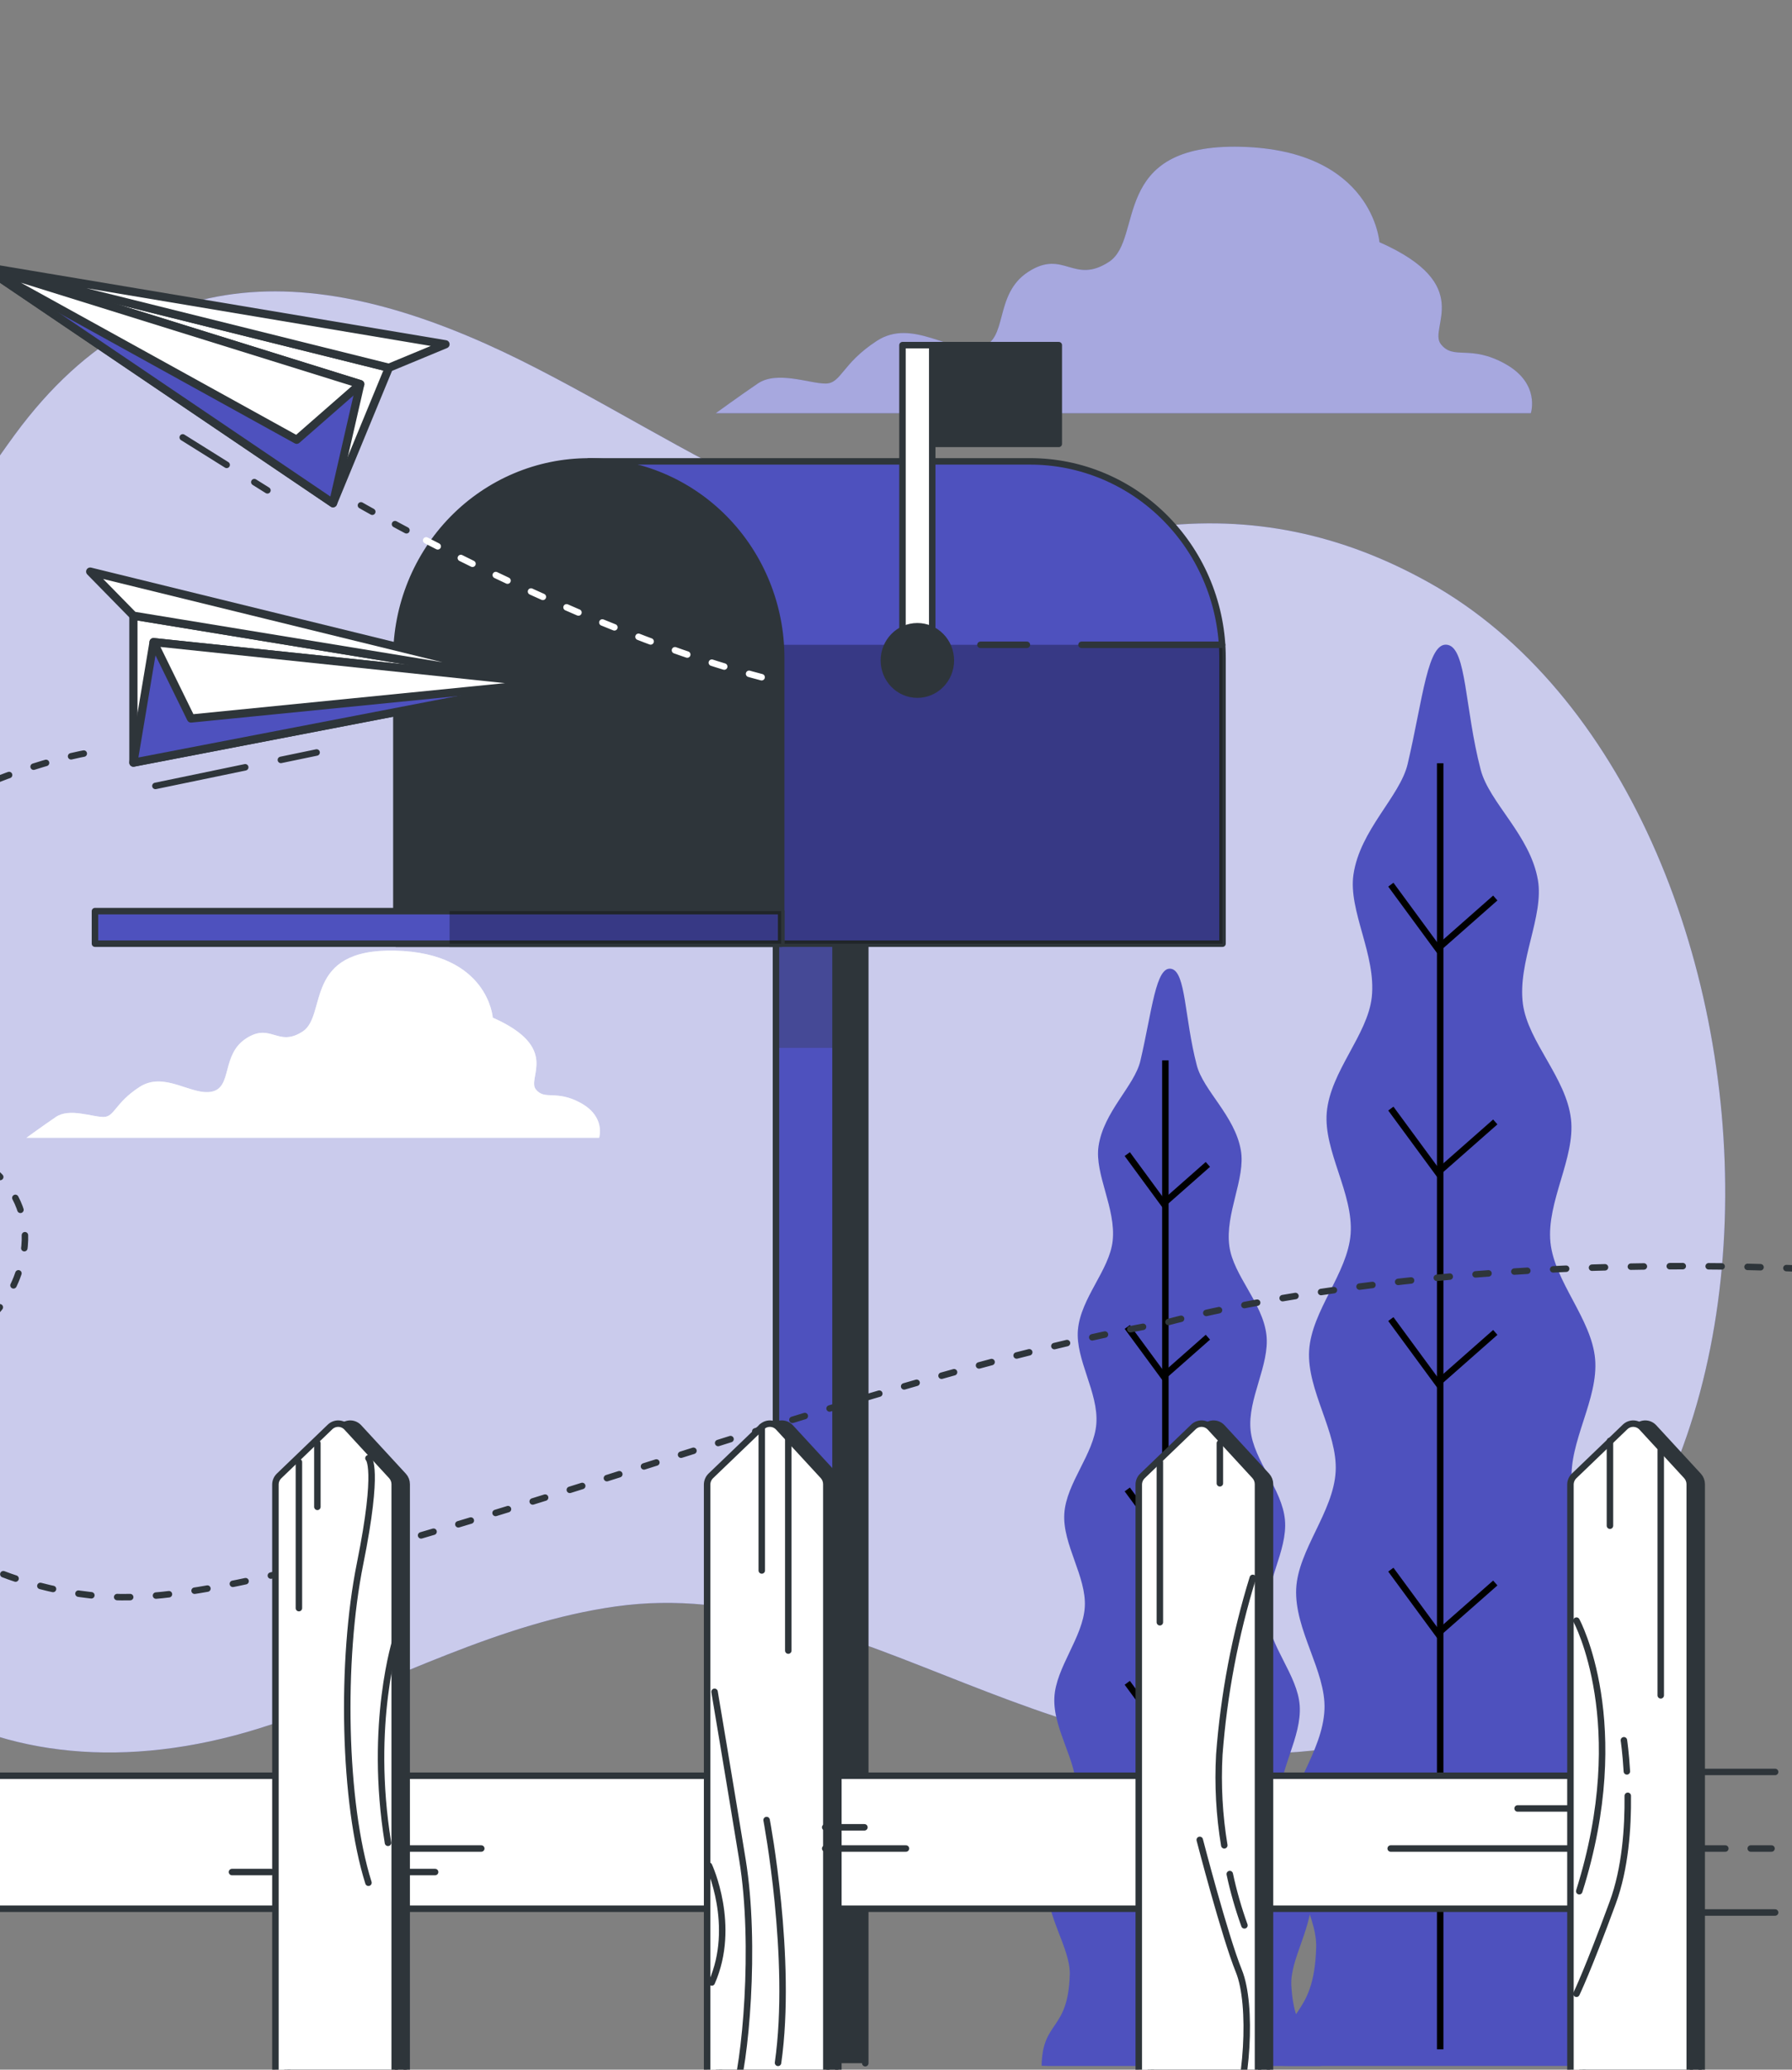 <svg width="200" height="231" viewBox="0 0 200 231" fill="none" xmlns="http://www.w3.org/2000/svg">
<rect x="0" y="0" width="200" height="231" fill="#808080" stroke="none"/>
<g clip-path="url(#clip0_545_24482)">
<path d="M159.49 65.028C149.797 59.609 139.698 57.434 128.677 58.827C115.102 60.538 104.381 62.554 91.391 57.39C80.47 53.052 70.496 46.578 60.08 41.21C38.773 30.175 17.623 26.76 1.649 48.524C-6.848 60.105 -13.302 73.404 -17.757 87.434C-24.958 110.07 -30.877 135.134 -27.631 158.774C-23.526 188.743 1.649 202.811 31.765 191.955C43.944 187.566 55.7 181.143 68.689 179.304C95.871 175.45 118.273 200.928 150.868 194.734C207.05 184.074 202.9 89.291 159.49 65.028Z" fill="#4E51BE"/>
<path opacity="0.7" d="M159.49 65.028C149.797 59.609 139.698 57.434 128.677 58.827C115.102 60.538 104.381 62.554 91.391 57.39C80.47 53.052 70.496 46.578 60.08 41.21C38.773 30.175 17.623 26.76 1.649 48.524C-6.848 60.105 -13.302 73.404 -17.757 87.434C-24.958 110.07 -30.877 135.134 -27.631 158.774C-23.526 188.743 1.649 202.811 31.765 191.955C43.944 187.566 55.7 181.143 68.689 179.304C95.871 175.45 118.273 200.928 150.868 194.734C207.05 184.074 202.9 89.291 159.49 65.028Z" fill="white"/>
<path d="M167.996 40.616C164.04 38.409 162.246 40.247 160.807 38.409C159.368 36.571 164.763 31.801 153.954 27.031C153.954 27.031 153.237 16.753 138.491 16.384C123.745 16.015 127.72 26.662 123.764 29.232C119.808 31.801 118.73 27.788 114.774 30.332C110.818 32.876 112.618 38.04 109.385 38.772C106.152 39.503 101.828 35.471 97.872 38.04C93.916 40.61 93.916 42.81 92.122 42.81C90.328 42.81 86.727 41.341 84.571 42.81C82.416 44.279 79.893 46.117 79.893 46.117H170.849C170.849 46.117 171.952 42.816 167.996 40.616Z" fill="#4E51BE"/>
<path opacity="0.5" d="M167.996 40.616C164.04 38.409 162.246 40.247 160.807 38.409C159.368 36.571 164.763 31.801 153.954 27.031C153.954 27.031 153.237 16.753 138.491 16.384C123.745 16.015 127.72 26.662 123.764 29.232C119.808 31.801 118.73 27.788 114.774 30.332C110.818 32.876 112.618 38.04 109.385 38.772C106.152 39.503 101.828 35.471 97.872 38.04C93.916 40.61 93.916 42.81 92.122 42.81C90.328 42.81 86.727 41.341 84.571 42.81C82.416 44.279 79.893 46.117 79.893 46.117H170.849C170.849 46.117 171.952 42.816 167.996 40.616Z" fill="white"/>
<path d="M64.847 123.124C62.069 121.578 60.804 122.863 59.795 121.578C58.786 120.293 62.573 116.935 54.998 113.584C54.998 113.584 54.493 106.365 44.133 106.104C33.773 105.844 36.557 113.323 33.779 115.129C31 116.935 30.246 114.099 27.468 115.905C24.689 117.711 25.948 121.317 23.68 121.833C21.412 122.348 18.372 119.511 15.581 121.317C12.79 123.124 12.803 124.669 11.544 124.669C10.286 124.669 7.75 123.639 6.236 124.669C4.722 125.699 2.953 126.991 2.953 126.991H66.866C66.866 126.991 67.626 124.669 64.847 123.124Z" fill="white"/>
<path opacity="0.5" d="M64.847 123.124C62.069 121.578 60.804 122.863 59.795 121.578C58.786 120.293 62.573 116.935 54.998 113.584C54.998 113.584 54.493 106.365 44.133 106.104C33.773 105.844 36.557 113.323 33.779 115.129C31 116.935 30.246 114.099 27.468 115.905C24.689 117.711 25.948 121.317 23.68 121.833C21.412 122.348 18.372 119.511 15.581 121.317C12.79 123.124 12.803 124.669 11.544 124.669C10.286 124.669 7.75 123.639 6.236 124.669C4.722 125.699 2.953 126.991 2.953 126.991H66.866C66.866 126.991 67.626 124.669 64.847 123.124Z" fill="white"/>
<path d="M143.835 230.588H183.208C182.454 225.672 179.358 226.537 178.947 218.917C178.741 215.101 182.224 210.331 181.918 205.294C181.669 201.141 177.663 196.886 177.352 192.135C177.071 187.849 180.467 183.092 180.161 178.474C179.844 174.111 175.8 169.92 175.42 165.379C175.072 160.927 178.423 156.151 178.025 151.673C177.626 147.196 173.495 143.081 173.041 138.667C172.586 134.132 175.832 129.248 175.333 124.91C174.81 120.299 170.549 116.318 169.969 112.069C169.346 107.344 172.343 102.294 171.639 98.211C170.773 93.212 166.213 89.593 165.253 85.904C163.465 79.029 163.69 72.409 161.578 71.976C159.329 71.518 158.812 78.012 157.105 85.268C156.245 88.913 151.79 92.608 151.055 97.613C150.463 101.664 153.616 106.593 153.099 111.3C152.638 115.517 148.482 119.568 148.077 124.153C147.697 128.466 151.068 133.216 150.738 137.726C150.414 142.108 146.377 146.286 146.109 150.738C145.841 155.19 149.305 159.846 149.068 164.241C148.825 168.743 144.869 172.998 144.663 177.329C144.452 181.915 147.996 186.539 147.822 190.787C147.629 195.5 143.729 199.812 143.586 203.933C143.411 208.932 147.006 213.543 146.894 217.353C146.657 225.621 142.95 223.897 142.819 230.55L143.835 230.588Z" fill="#4E51BE"/>
<path d="M160.735 85.188V228.733" stroke="black" stroke-width="0.723" stroke-miterlimit="10"/>
<path d="M166.884 100.23L160.473 105.884L155.228 98.742" stroke="black" stroke-width="0.723" stroke-miterlimit="10"/>
<path d="M166.884 125.223L160.473 130.87L155.228 123.734" stroke="black" stroke-width="0.723" stroke-miterlimit="10"/>
<path d="M166.884 148.715L160.473 154.369L155.228 147.227" stroke="black" stroke-width="0.723" stroke-miterlimit="10"/>
<path d="M166.884 176.684L160.473 182.331L155.228 175.195" stroke="black" stroke-width="0.723" stroke-miterlimit="10"/>
<path d="M166.887 204.937L160.476 210.585L155.23 203.449" stroke="black" stroke-width="0.723" stroke-miterlimit="10"/>
<path d="M117.014 230.591H147.41C146.824 226.775 144.438 227.461 144.121 221.585C143.959 218.621 146.644 214.958 146.413 211.065C146.22 207.885 143.13 204.572 142.887 200.889C142.669 197.582 145.311 193.893 145.055 190.344C144.812 186.974 141.679 183.743 141.398 180.238C141.118 176.734 143.716 173.109 143.41 169.655C143.105 166.202 139.909 163.022 139.573 159.619C139.224 156.115 141.728 152.35 141.342 148.992C140.937 145.436 137.648 142.365 137.205 139.089C136.707 135.439 139.037 131.54 138.489 128.392C137.822 124.531 134.302 121.733 133.567 118.89C132.184 113.586 132.359 108.466 130.726 108.135C128.988 107.779 128.59 112.791 127.275 118.4C126.615 121.211 123.169 124.067 122.603 127.94C122.148 131.069 124.577 134.873 124.179 138.504C123.824 141.76 120.621 144.864 120.304 148.426C120.011 151.752 122.615 155.422 122.36 158.901C122.11 162.284 119.002 165.509 118.784 168.943C118.566 172.377 121.276 175.977 121.07 179.367C120.864 182.757 117.83 186.128 117.675 189.473C117.506 193.009 120.241 196.577 120.111 199.859C119.961 203.497 116.952 206.855 116.84 210.035C116.703 213.889 119.481 217.457 119.394 220.389C119.207 226.749 116.348 225.445 116.248 230.565L117.014 230.591Z" fill="#4E51BE"/>
<path d="M130.064 118.352V229.155" stroke="black" stroke-width="0.723" stroke-miterlimit="10"/>
<path d="M134.807 129.964L129.86 134.327L125.811 128.812" stroke="black" stroke-width="0.723" stroke-miterlimit="10"/>
<path d="M134.807 149.25L129.86 153.613L125.811 148.105" stroke="black" stroke-width="0.723" stroke-miterlimit="10"/>
<path d="M134.807 167.387L129.86 171.75L125.811 166.242" stroke="black" stroke-width="0.723" stroke-miterlimit="10"/>
<path d="M134.807 188.975L129.86 193.338L125.811 187.824" stroke="black" stroke-width="0.723" stroke-miterlimit="10"/>
<path d="M134.807 210.792L129.86 215.148L125.811 209.641" stroke="black" stroke-width="0.723" stroke-miterlimit="10"/>
<path d="M89.923 230.282V101.695H96.57V230.282" fill="#2E353A"/>
<path d="M89.923 230.282V101.695H96.57V230.282" stroke="#2E353A" stroke-width="0.723" stroke-linecap="round" stroke-linejoin="round"/>
<path d="M86.603 230.282V101.695H93.25V230.282" fill="#4E51BE"/>
<path d="M86.603 230.282V101.695H93.25V230.282" stroke="#2E353A" stroke-width="0.723" stroke-linecap="round" stroke-linejoin="round"/>
<g style="mix-blend-mode:multiply" opacity="0.3">
<path d="M93.25 101.695H86.603V116.959H93.25V101.695Z" fill="#2E353A"/>
</g>
<path d="M114.968 51.496H65.714L87.182 105.327H136.442V73.413C136.442 70.534 135.887 67.683 134.807 65.024C133.728 62.365 132.146 59.948 130.152 57.913C128.158 55.878 125.79 54.264 123.185 53.163C120.58 52.062 117.787 51.495 114.968 51.496Z" fill="#4E51BE" stroke="#2E353A" stroke-width="0.723" stroke-linecap="round" stroke-linejoin="round"/>
<g style="mix-blend-mode:multiply" opacity="0.3">
<path d="M83.424 95.901L87.162 105.327H136.44V73.412C136.44 72.929 136.44 72.446 136.391 71.969H83.436L83.424 95.901Z" fill="black"/>
</g>
<path d="M114.608 71.969H109.425" stroke="#2E353A" stroke-width="0.723" stroke-linecap="round" stroke-linejoin="round"/>
<path d="M136.393 71.969H120.706" stroke="#2E353A" stroke-width="0.723" stroke-linecap="round" stroke-linejoin="round"/>
<path d="M65.713 51.5C71.408 51.5 76.87 53.81 80.897 57.921C84.925 62.032 87.187 67.609 87.187 73.423V105.337H44.238V73.417C44.24 67.603 46.503 62.029 50.53 57.919C54.557 53.809 60.019 51.5 65.713 51.5Z" fill="#2E353A" stroke="#2E353A" stroke-width="0.723" stroke-linecap="round" stroke-linejoin="round"/>
<path d="M87.181 101.695H50.176V105.327H87.181V101.695Z" fill="#4E51BE" stroke="#2E353A" stroke-width="0.723" stroke-linecap="round" stroke-linejoin="round"/>
<path d="M87.182 101.695H10.598V105.327H87.182V101.695Z" fill="#4E51BE" stroke="#2E353A" stroke-width="0.723" stroke-linecap="round" stroke-linejoin="round"/>
<path opacity="0.3" d="M87.181 101.695H50.176V105.327H87.181V101.695Z" fill="black"/>
<path d="M118.168 38.523H102.799V49.545H118.168V38.523Z" fill="#2E353A" stroke="#2E353A" stroke-width="0.723" stroke-linecap="round" stroke-linejoin="round"/>
<path d="M104.044 38.523H100.724V72.867H104.044V38.523Z" fill="white" stroke="#2E353A" stroke-width="0.723" stroke-linecap="round" stroke-linejoin="round"/>
<path d="M102.384 77.53C104.449 77.53 106.122 75.822 106.122 73.714C106.122 71.607 104.449 69.898 102.384 69.898C100.32 69.898 98.647 71.607 98.647 73.714C98.647 75.822 100.32 77.53 102.384 77.53Z" fill="#2E353A" stroke="#2E353A" stroke-width="0.723" stroke-linecap="round" stroke-linejoin="round"/>
<path d="M47.563 60.316C56.236 64.813 71.312 72.019 85.217 75.644" stroke="white" stroke-width="0.723" stroke-linecap="round" stroke-linejoin="round" stroke-dasharray="1.45 2.89"/>
<path d="M40.285 56.406C40.285 56.406 43.064 58.009 47.562 60.343" stroke="#2E353A" stroke-width="0.723" stroke-linecap="round" stroke-linejoin="round" stroke-dasharray="1.45 2.89"/>
<path d="M37.167 56.169L43.404 41.045L-1.819 29.781L37.167 56.169Z" fill="white" stroke="#2E353A" stroke-width="0.913" stroke-linecap="round" stroke-linejoin="round"/>
<path d="M40.208 42.877L37.167 56.169L-1.819 29.781L40.208 42.877Z" fill="#4E51BE" stroke="#2E353A" stroke-width="0.913" stroke-linecap="round" stroke-linejoin="round"/>
<path d="M40.208 42.877L33.112 49.084L-1.819 29.781L40.208 42.877Z" fill="white" stroke="#2E353A" stroke-width="0.913" stroke-linecap="round" stroke-linejoin="round"/>
<path d="M43.404 41.045L49.721 38.425L-1.819 29.781L43.404 41.045Z" fill="white" stroke="#2E353A" stroke-width="0.913" stroke-linecap="round" stroke-linejoin="round"/>
<path d="M28.383 53.812L29.847 54.728" stroke="#2E353A" stroke-width="0.723" stroke-linecap="round" stroke-linejoin="round"/>
<path d="M20.394 48.82L25.297 51.886" stroke="#2E353A" stroke-width="0.723" stroke-linecap="round" stroke-linejoin="round"/>
<path d="M14.889 85.121V68.719L60.853 76.262L14.889 85.121Z" fill="white" stroke="#2E353A" stroke-width="0.913" stroke-linecap="round" stroke-linejoin="round"/>
<path d="M17.138 71.668L14.889 85.119L60.853 76.26L17.138 71.668Z" fill="#4E51BE" stroke="#2E353A" stroke-width="0.913" stroke-linecap="round" stroke-linejoin="round"/>
<path d="M17.136 71.668L21.316 80.197L60.851 76.26L17.136 71.668Z" fill="white" stroke="#2E353A" stroke-width="0.913" stroke-linecap="round" stroke-linejoin="round"/>
<path d="M14.888 68.719L10.066 63.797L60.853 76.263L14.888 68.719Z" fill="white" stroke="#2E353A" stroke-width="0.913" stroke-linecap="round" stroke-linejoin="round"/>
<path d="M31.348 84.815L35.335 83.988" stroke="#2E353A" stroke-width="0.723" stroke-linecap="round" stroke-linejoin="round"/>
<path d="M17.345 87.72L27.369 85.641" stroke="#2E353A" stroke-width="0.723" stroke-linecap="round" stroke-linejoin="round"/>
<path d="M9.35 84.109C9.35 84.109 -26.784 90.469 -33.636 123.541C-40.489 156.613 -4.356 158.521 1.874 142.621C8.104 126.721 -19.308 120.361 -25.538 135.625C-31.767 150.889 -13.078 176.965 12.465 178.237C33.69 179.293 93.198 153.999 130.21 147.608C130.21 147.608 157.622 139.861 199.985 141.559" stroke="#2E353A" stroke-width="0.723" stroke-linecap="round" stroke-linejoin="round" stroke-dasharray="1.45 2.89"/>
<path d="M187.73 197.773H198.116" stroke="#2E353A" stroke-width="0.723" stroke-linecap="round" stroke-linejoin="round"/>
<path d="M187.73 213.461H198.116" stroke="#2E353A" stroke-width="0.723" stroke-linecap="round" stroke-linejoin="round"/>
<path d="M-30.939 213.04H186.484V198.195H-30.939" fill="white"/>
<path d="M-30.939 213.04H186.484V198.195H-30.939" stroke="#2E353A" stroke-width="0.723" stroke-linecap="round" stroke-linejoin="round"/>
<path d="M32.082 240.388V165.709C32.082 165.526 32.119 165.344 32.189 165.176C32.26 165.008 32.363 164.856 32.493 164.729L38.181 159.266C38.307 159.144 38.456 159.049 38.618 158.986C38.781 158.923 38.954 158.894 39.127 158.899C39.301 158.904 39.472 158.945 39.63 159.017C39.788 159.09 39.931 159.194 40.05 159.323L45.034 164.736C45.263 164.986 45.39 165.316 45.389 165.658V240.388" fill="#2E353A"/>
<path d="M32.082 240.388V165.709C32.082 165.526 32.119 165.344 32.189 165.176C32.26 165.008 32.363 164.856 32.493 164.729L38.181 159.266C38.307 159.144 38.456 159.049 38.618 158.986C38.781 158.923 38.954 158.894 39.127 158.899C39.301 158.904 39.472 158.945 39.63 159.017C39.788 159.09 39.931 159.194 40.05 159.323L45.034 164.736C45.263 164.986 45.39 165.316 45.389 165.658V240.388" stroke="#2E353A" stroke-width="0.723" stroke-linecap="round" stroke-linejoin="round"/>
<path d="M30.738 241.021V165.706C30.738 165.522 30.775 165.341 30.847 165.172C30.919 165.004 31.024 164.852 31.156 164.727L36.837 159.264C37.093 159.019 37.433 158.888 37.783 158.899C38.133 158.91 38.465 159.061 38.706 159.321L43.69 164.733C43.921 164.983 44.05 165.312 44.052 165.655V241.021" fill="white"/>
<path d="M30.738 241.021V165.706C30.738 165.522 30.775 165.341 30.847 165.172C30.919 165.004 31.024 164.852 31.156 164.727L36.837 159.264C37.093 159.019 37.433 158.888 37.783 158.899C38.133 158.91 38.465 159.061 38.706 159.321L43.69 164.733C43.921 164.983 44.05 165.312 44.052 165.655V241.021" stroke="#2E353A" stroke-width="0.723" stroke-linecap="round" stroke-linejoin="round"/>
<path d="M80.256 240.385V165.706C80.256 165.522 80.293 165.341 80.365 165.172C80.436 165.004 80.541 164.852 80.673 164.727L86.355 159.264C86.611 159.019 86.951 158.888 87.301 158.899C87.651 158.91 87.983 159.061 88.224 159.321L93.208 164.733C93.438 164.983 93.567 165.312 93.569 165.655V241.021" fill="#2E353A"/>
<path d="M80.256 240.385V165.706C80.256 165.522 80.293 165.341 80.365 165.172C80.436 165.004 80.541 164.852 80.673 164.727L86.355 159.264C86.611 159.019 86.951 158.888 87.301 158.899C87.651 158.91 87.983 159.061 88.224 159.321L93.208 164.733C93.438 164.983 93.567 165.312 93.569 165.655V241.021" stroke="#2E353A" stroke-width="0.723" stroke-linecap="round" stroke-linejoin="round"/>
<path d="M78.918 241.024V165.709C78.918 165.526 78.955 165.344 79.025 165.176C79.096 165.008 79.199 164.856 79.329 164.729L85.017 159.266C85.143 159.144 85.292 159.049 85.454 158.986C85.617 158.923 85.79 158.894 85.963 158.899C86.137 158.904 86.308 158.945 86.466 159.017C86.624 159.09 86.767 159.194 86.886 159.323L91.87 164.736C92.099 164.986 92.226 165.316 92.225 165.658V241.024" fill="white"/>
<path d="M78.918 241.024V165.709C78.918 165.526 78.955 165.344 79.025 165.176C79.096 165.008 79.199 164.856 79.329 164.729L85.017 159.266C85.143 159.144 85.292 159.049 85.454 158.986C85.617 158.923 85.79 158.894 85.963 158.899C86.137 158.904 86.308 158.945 86.466 159.017C86.624 159.09 86.767 159.194 86.886 159.323L91.87 164.736C92.099 164.986 92.226 165.316 92.225 165.658V241.024" stroke="#2E353A" stroke-width="0.723" stroke-linecap="round" stroke-linejoin="round"/>
<path d="M128.441 240.385V165.706C128.442 165.523 128.478 165.342 128.549 165.174C128.619 165.005 128.723 164.853 128.853 164.727L134.534 159.264C134.79 159.019 135.13 158.888 135.48 158.899C135.83 158.91 136.162 159.061 136.403 159.321L141.387 164.733C141.613 164.985 141.74 165.314 141.742 165.655V240.385" fill="#2E353A"/>
<path d="M128.441 240.385V165.706C128.442 165.523 128.478 165.342 128.549 165.174C128.619 165.005 128.723 164.853 128.853 164.727L134.534 159.264C134.79 159.019 135.13 158.888 135.48 158.899C135.83 158.91 136.162 159.061 136.403 159.321L141.387 164.733C141.613 164.985 141.74 165.314 141.742 165.655V240.385" stroke="#2E353A" stroke-width="0.723" stroke-linecap="round" stroke-linejoin="round"/>
<path d="M127.095 241.024V165.709C127.095 165.525 127.132 165.343 127.203 165.175C127.275 165.006 127.38 164.855 127.512 164.729L133.194 159.266C133.32 159.144 133.469 159.049 133.631 158.986C133.793 158.923 133.966 158.894 134.14 158.899C134.314 158.904 134.484 158.945 134.643 159.017C134.801 159.09 134.944 159.194 135.063 159.323L140.047 164.736C140.275 164.986 140.402 165.316 140.402 165.658V241.024" fill="white"/>
<path d="M127.095 241.024V165.709C127.095 165.525 127.132 165.343 127.203 165.175C127.275 165.006 127.38 164.855 127.512 164.729L133.194 159.266C133.32 159.144 133.469 159.049 133.631 158.986C133.793 158.923 133.966 158.894 134.14 158.899C134.314 158.904 134.484 158.945 134.643 159.017C134.801 159.09 134.944 159.194 135.063 159.323L140.047 164.736C140.275 164.986 140.402 165.316 140.402 165.658V241.024" stroke="#2E353A" stroke-width="0.723" stroke-linecap="round" stroke-linejoin="round"/>
<path d="M176.616 240.388V165.709C176.616 165.526 176.653 165.344 176.724 165.176C176.794 165.008 176.898 164.856 177.027 164.729L182.715 159.266C182.842 159.144 182.99 159.049 183.153 158.986C183.315 158.923 183.488 158.894 183.661 158.899C183.835 158.904 184.006 158.945 184.164 159.017C184.323 159.09 184.465 159.194 184.584 159.323L189.568 164.736C189.797 164.986 189.924 165.316 189.923 165.658V240.388" fill="#2E353A"/>
<path d="M176.616 240.388V165.709C176.616 165.526 176.653 165.344 176.724 165.176C176.794 165.008 176.898 164.856 177.027 164.729L182.715 159.266C182.842 159.144 182.99 159.049 183.153 158.986C183.315 158.923 183.488 158.894 183.661 158.899C183.835 158.904 184.006 158.945 184.164 159.017C184.323 159.09 184.465 159.194 184.584 159.323L189.568 164.736C189.797 164.986 189.924 165.316 189.923 165.658V240.388" stroke="#2E353A" stroke-width="0.723" stroke-linecap="round" stroke-linejoin="round"/>
<path d="M175.272 241.021V165.706C175.272 165.522 175.309 165.341 175.381 165.172C175.453 165.004 175.558 164.852 175.69 164.727L181.372 159.264C181.627 159.019 181.967 158.888 182.318 158.899C182.668 158.91 182.999 159.061 183.241 159.321L188.224 164.733C188.455 164.983 188.584 165.312 188.586 165.655V241.021" fill="white"/>
<path d="M175.272 241.021V165.706C175.272 165.522 175.309 165.341 175.381 165.172C175.453 165.004 175.558 164.852 175.69 164.727L181.372 159.264C181.627 159.019 181.967 158.888 182.318 158.899C182.668 158.91 182.999 159.061 183.241 159.321L188.224 164.733C188.455 164.983 188.584 165.312 188.586 165.655V241.021" stroke="#2E353A" stroke-width="0.723" stroke-linecap="round" stroke-linejoin="round"/>
<path d="M33.36 163.188V179.488" stroke="#2E353A" stroke-width="0.723" stroke-linecap="round" stroke-linejoin="round"/>
<path d="M35.422 161.086V168.184" stroke="#2E353A" stroke-width="0.723" stroke-linecap="round" stroke-linejoin="round"/>
<path d="M85.019 159.266V175.286" stroke="#2E353A" stroke-width="0.723" stroke-linecap="round" stroke-linejoin="round"/>
<path d="M87.978 160.555V184.227" stroke="#2E353A" stroke-width="0.723" stroke-linecap="round" stroke-linejoin="round"/>
<path d="M129.449 163.188V181.065" stroke="#2E353A" stroke-width="0.723" stroke-linecap="round" stroke-linejoin="round"/>
<path d="M136.146 161.086V165.557" stroke="#2E353A" stroke-width="0.723" stroke-linecap="round" stroke-linejoin="round"/>
<path d="M179.682 160.82V170.29" stroke="#2E353A" stroke-width="0.723" stroke-linecap="round" stroke-linejoin="round"/>
<path d="M185.351 161.875V189.223" stroke="#2E353A" stroke-width="0.723" stroke-linecap="round" stroke-linejoin="round"/>
<path d="M175.046 201.848H169.377" stroke="#2E353A" stroke-width="0.723" stroke-linecap="round" stroke-linejoin="round"/>
<path d="M175.047 206.32H155.211" stroke="#2E353A" stroke-width="0.723" stroke-linecap="round" stroke-linejoin="round"/>
<path d="M101.111 206.32H92.097" stroke="#2E353A" stroke-width="0.723" stroke-linecap="round" stroke-linejoin="round"/>
<path d="M53.713 206.32H44.698" stroke="#2E353A" stroke-width="0.723" stroke-linecap="round" stroke-linejoin="round"/>
<path d="M96.476 203.953H92.097" stroke="#2E353A" stroke-width="0.723" stroke-linecap="round" stroke-linejoin="round"/>
<path d="M48.561 208.945H44.182" stroke="#2E353A" stroke-width="0.723" stroke-linecap="round" stroke-linejoin="round"/>
<path d="M30.27 208.945H25.891" stroke="#2E353A" stroke-width="0.723" stroke-linecap="round" stroke-linejoin="round"/>
<path d="M192.559 206.32H188.696" stroke="#2E353A" stroke-width="0.723" stroke-linecap="round" stroke-linejoin="round"/>
<path d="M197.713 206.32H195.396" stroke="#2E353A" stroke-width="0.723" stroke-linecap="round" stroke-linejoin="round"/>
<path d="M41.121 162.758C41.121 162.758 42.367 163.712 40.187 174.524C38.006 185.336 38.318 201.236 41.121 210.14" stroke="#2E353A" stroke-width="0.723" stroke-linecap="round" stroke-linejoin="round"/>
<path d="M44.236 182.789C44.236 182.789 41.122 192.329 43.302 205.685" stroke="#2E353A" stroke-width="0.723" stroke-linecap="round" stroke-linejoin="round"/>
<path d="M79.749 188.828C79.749 188.828 81.306 198.05 82.864 207.584C84.421 217.117 83.175 230.48 81.93 233.971C80.683 237.463 79.438 240.331 79.438 240.331" stroke="#2E353A" stroke-width="0.723" stroke-linecap="round" stroke-linejoin="round"/>
<path d="M85.558 203.141C85.558 203.141 88.492 218.602 86.835 230.241" stroke="#2E353A" stroke-width="0.723" stroke-linecap="round" stroke-linejoin="round"/>
<path d="M79.124 208.234C79.124 208.234 82.239 214.912 79.436 221.272" stroke="#2E353A" stroke-width="0.723" stroke-linecap="round" stroke-linejoin="round"/>
<path d="M137.25 209.172C137.667 211.116 138.214 213.028 138.888 214.896" stroke="#2E353A" stroke-width="0.723" stroke-linecap="round" stroke-linejoin="round"/>
<path d="M139.821 176.113C137.845 182.519 136.591 189.134 136.084 195.829C135.897 199.217 136.083 202.615 136.638 205.961" stroke="#2E353A" stroke-width="0.723" stroke-linecap="round" stroke-linejoin="round"/>
<path d="M133.901 205.355C133.901 205.355 136.705 216.167 138.262 219.983C139.82 223.799 139.197 233.015 137.328 237.467" stroke="#2E353A" stroke-width="0.723" stroke-linecap="round" stroke-linejoin="round"/>
<path d="M175.944 180.883C175.944 180.883 182.174 192.331 176.256 211.086" stroke="#2E353A" stroke-width="0.723" stroke-linecap="round" stroke-linejoin="round"/>
<path d="M181.67 200.438C181.707 204.012 181.396 208.54 179.994 212.356C177.19 219.988 175.944 222.532 175.944 222.532" stroke="#2E353A" stroke-width="0.723" stroke-linecap="round" stroke-linejoin="round"/>
<path d="M181.24 194.238C181.24 194.238 181.446 195.606 181.57 197.711" stroke="#2E353A" stroke-width="0.723" stroke-linecap="round" stroke-linejoin="round"/>
</g>
<defs>
<clipPath id="clip0_545_24482">
<rect width="234" height="231" fill="white" transform="translate(-34)"/>
</clipPath>
</defs>
</svg>

